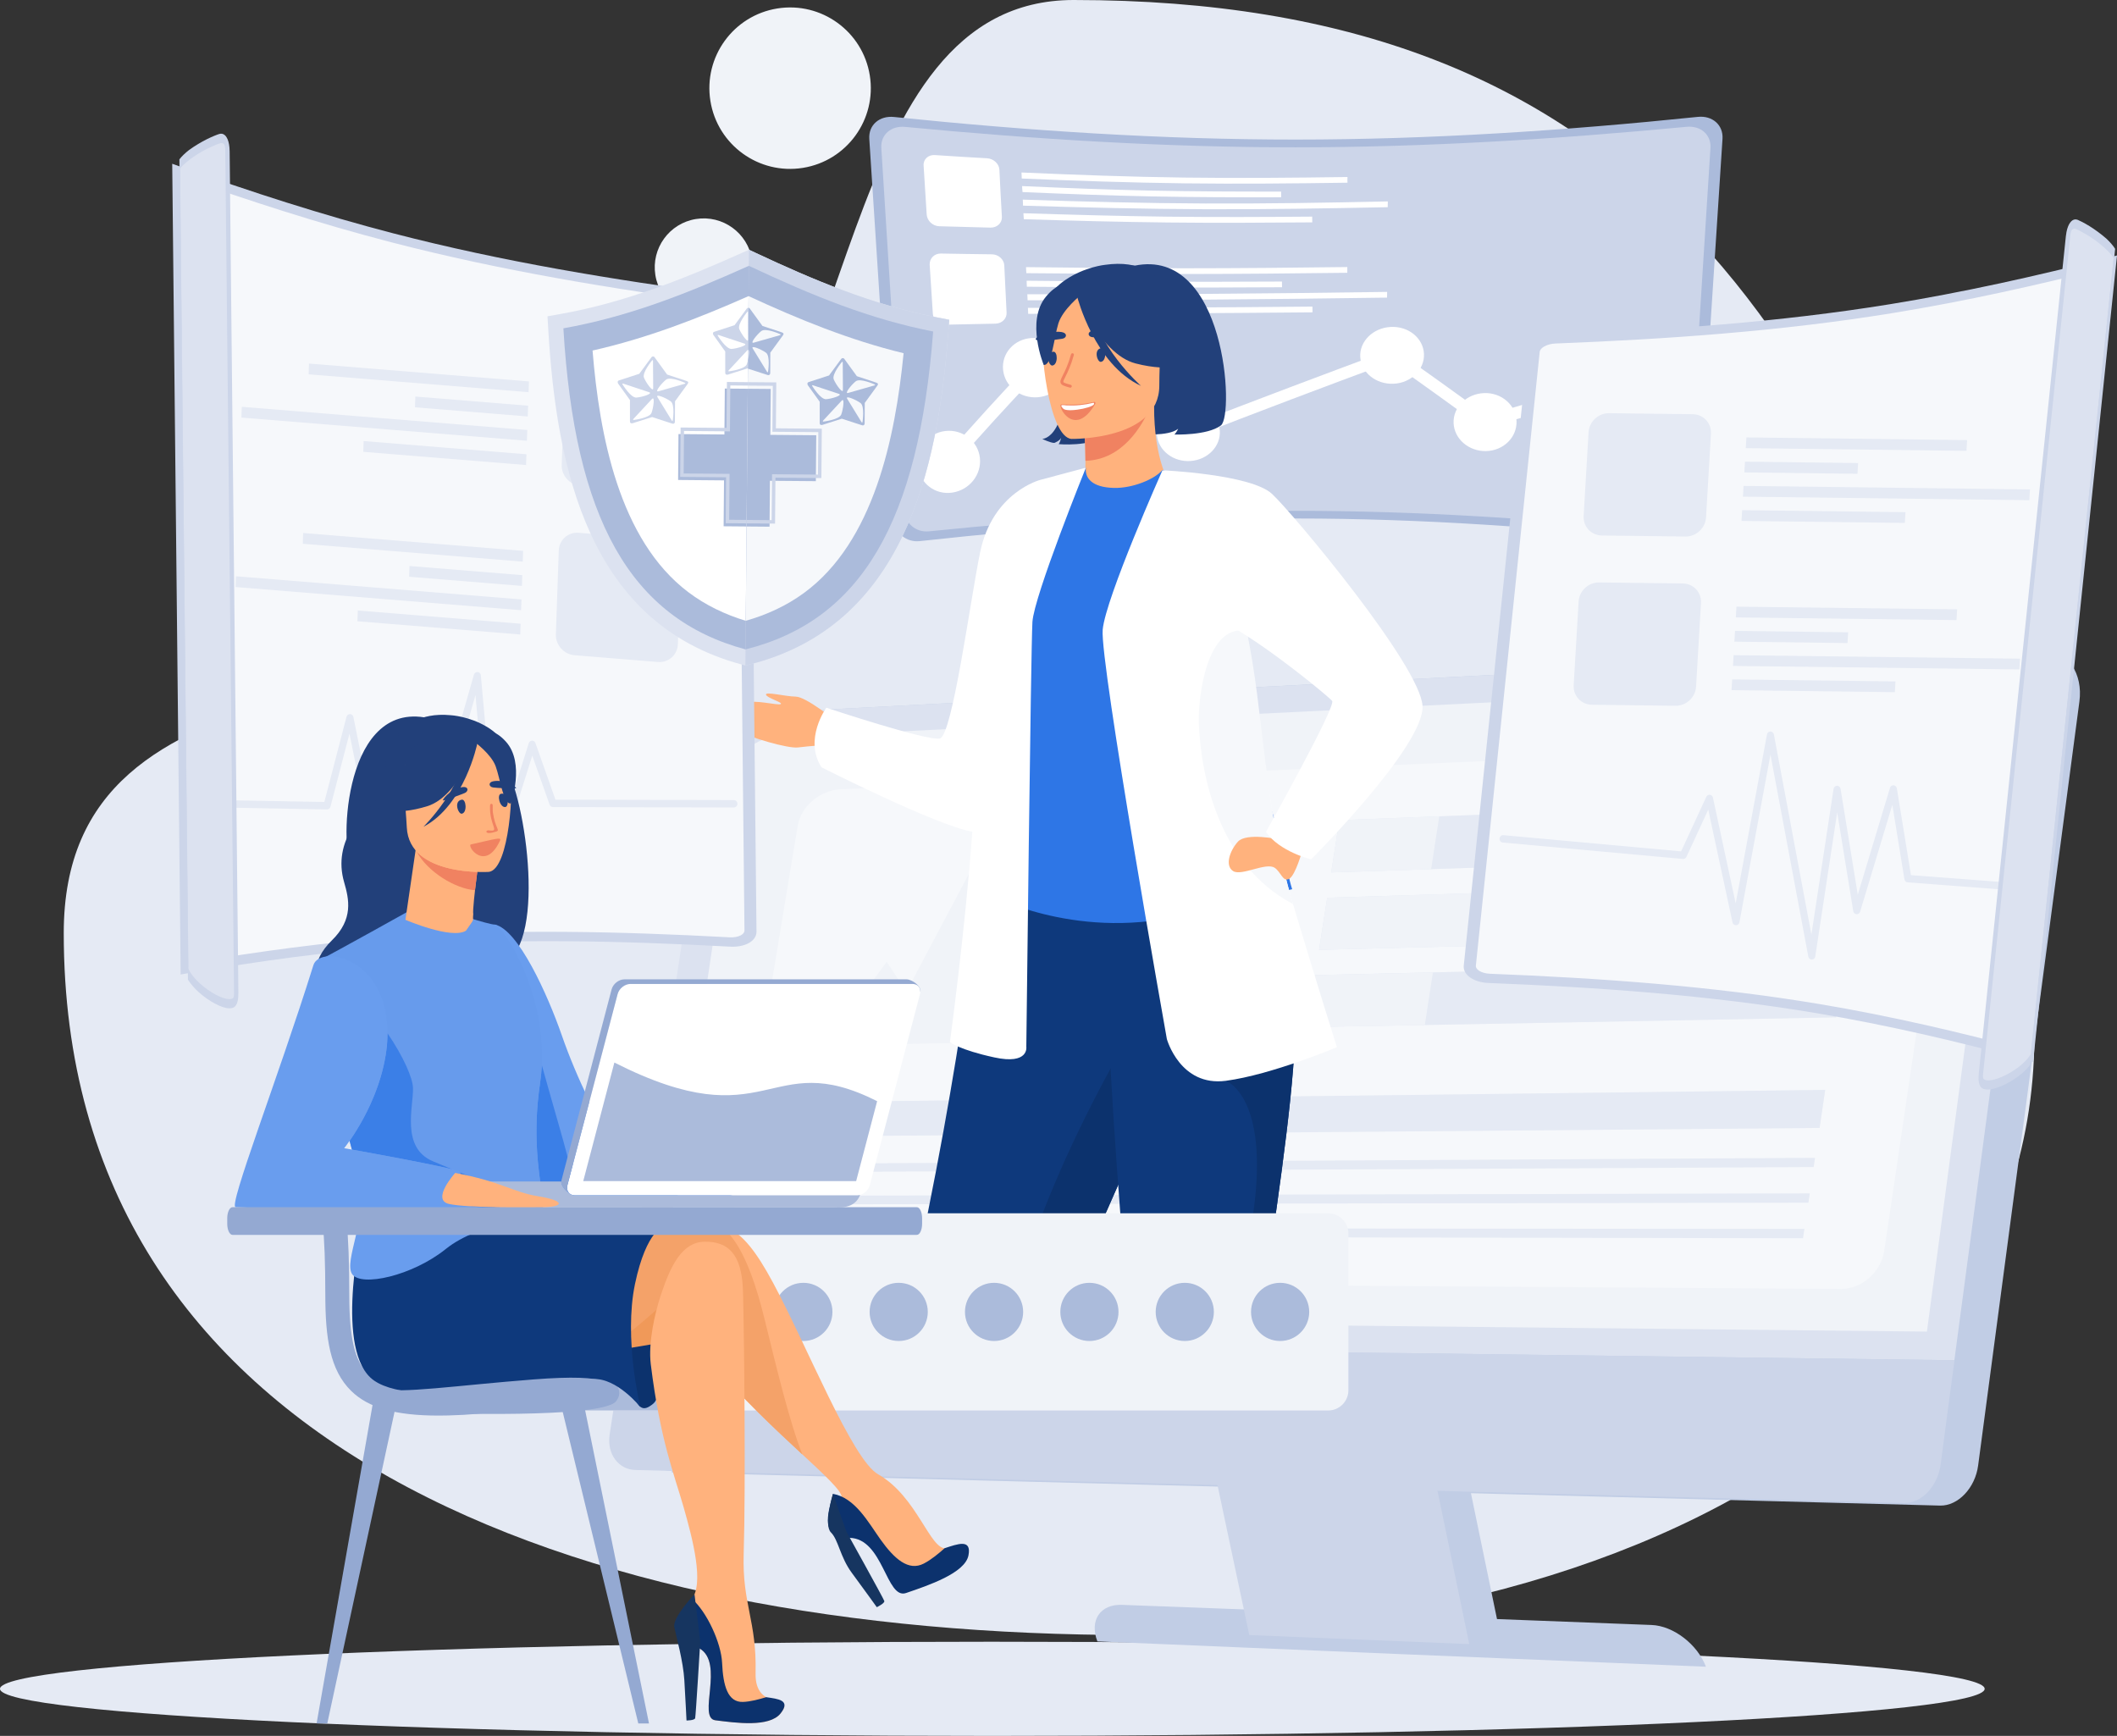 <svg xmlns="http://www.w3.org/2000/svg" id="Layer_1" viewBox="0 0 2388.16 1958.19"><rect x="0" y="0" width="2388.16" height="1958.19" fill="#333333" stroke="none"/><path d="M1211.16,0c-270.8,0-239.88,478.23-435.37,623.99-258.74,192.94-703.88,97.42-703.88,428.53,0,581.28,577.37,791.89,1206.56,791.89s1166.06-322.41,978.71-902.16C2069.84,362.5,1840.34,0,1211.16,0Z" fill="#e5eaf4" fill-rule="evenodd"></path><path d="M876.93,9.55c-49.66,7.94-83.48,54.64-75.54,104.29,7.93,49.65,54.63,83.47,104.28,75.54,49.67-7.94,83.48-54.63,75.54-104.29-7.93-49.65-54.62-83.47-104.28-75.54Z" fill="#f0f3f8" fill-rule="evenodd"></path><path d="M785.11,247.06c-30.12,4.81-50.62,33.13-45.81,63.24,4.82,30.12,33.13,50.64,63.25,45.82,30.11-4.81,50.63-33.13,45.8-63.24-4.81-30.12-33.12-50.64-63.24-45.82Z" fill="#f0f3f8" fill-rule="evenodd"></path><path d="M1008.57,131.96c151.53,15.6,302.7,25.52,453.32,25.47,150.65-.04,301.7-9.92,453.43-25.59,16.37-1.69,28.82,9.07,27.82,24.81-4.59,71.52-9.27,143-13.91,214.48-4.63,71.46-9.23,142.95-13.82,214.43-1.01,15.74-14.16,26.5-29.27,24.85-140.82-15.49-282.51-25.53-424.36-25.53s-283.52,10.04-424.24,25.53c-15.11,1.66-28.27-9.09-29.27-24.85-4.59-71.47-9.09-142.97-13.72-214.43-4.63-71.49-9.33-142.96-13.92-214.48-1-15.74,11.57-26.38,27.93-24.7Z" fill="#abbbdb" fill-rule="evenodd"></path><path d="M1020.95,143.14c147.38,14.03,294.28,23.09,440.86,23.05,146.49-.04,293.39-9.14,440.88-23.15,15.69-1.48,27.79,8.77,26.86,23.78-4.27,68.12-8.6,136.29-12.95,204.36-4.34,68.06-8.59,136.26-12.86,204.32-.93,15.03-13.48,25.29-27.91,23.82-137.55-13.98-275.64-23.09-414.01-23.09s-276.56,9.15-414,23.15c-14.33,1.45-27-8.85-27.93-23.88-4.27-68.06-8.5-136.2-12.84-204.27-4.34-68.07-8.58-136.22-12.85-204.32-.93-15.03,11.08-25.26,26.77-23.78Z" fill="#ccd5e9" fill-rule="evenodd"></path><path d="M1117.37,256.77c-19.23-.44-38.46-.97-57.79-1.55-7.44-.25-13.71-6.18-14.19-13.23-1.26-18.39-2.23-36.81-3.48-55.25-.49-7.09,5.32-12.39,12.85-11.8,19.43,1.31,38.93,2.48,58.55,3.59,7.44.34,13.82,6.18,14.1,12.98.88,17.79,1.74,35.54,2.81,53.24.29,6.81-5.5,12.16-12.85,12.01Z" fill="#fff" fill-rule="evenodd"></path><path d="M1520.07,206.1c-61.26.87-122.62,1.48-183.76.72-60.97-.74-122.43-2.86-183.68-5.44-.1-2.23-.19-4.52-.29-6.81,61.35,2.73,122.7,4.94,183.76,5.74,61.25.79,122.62.25,183.97-.63-.1,2.14-.1,4.28,0,6.41h0ZM1480.36,250.84c-54.4.43-108.62.75-162.8.15-54.2-.6-108.4-2-162.6-3.7-.21-2.24-.3-4.48-.49-6.76,54.4,1.74,108.61,3.23,162.9,3.89,54.19.64,108.4.38,162.9-.05,0,2.19,0,4.32.09,6.47h0ZM1445.29,222.54c-48.69.1-97.3-.01-145.79-.97-48.69-.97-97.39-2.82-145.99-4.9-.29-2.25-.38-4.48-.49-6.76,48.71,2.19,97.5,4.11,146.19,5.11,48.59.99,97.29,1.16,145.99,1.11.1,2.15,0,4.29.1,6.42h0ZM1565.48,233.73c-68.6,1.36-137.3,2.54-205.79,2.28-68.51-.26-137.01-1.89-205.61-4.03-.1-2.24-.19-4.52-.29-6.8,68.69,2.32,137.38,4.05,205.9,4.37,68.39.3,137.19-.88,205.89-2.33,0,2.23-.1,4.37-.1,6.52Z" fill="#fff" fill-rule="evenodd"></path><path d="M1123.07,365.1c-19.04.4-37.87.84-56.82,1.18-7.25.19-13.52-5.4-13.92-12.45-1.25-18.43-2.32-36.86-3.58-55.24-.29-7,5.22-12.68,12.56-12.59,19.33.39,38.46.63,57.58.88,7.35.04,13.63,5.59,14.01,12.39.78,17.75,1.74,35.49,2.61,53.24.48,6.81-5.22,12.4-12.46,12.59Z" fill="#fff" fill-rule="evenodd"></path><path d="M1519.88,307.72c-60.48.74-120.97,1.31-181.16,1.37-60.28.07-120.67-.34-180.87-.93-.19-2.23-.39-4.46-.39-6.81,60.29.74,120.87,1.29,181.07,1.27,60.28,0,120.87-.63,181.35-1.37v6.47h0ZM1480.65,352.32c-53.53.48-107.06.9-160.48,1.16-53.52.26-106.87.43-160.3.53,0-2.23-.19-4.48-.29-6.71,53.43-.04,106.97-.14,160.38-.34,53.53-.2,107.06-.63,160.59-1.11.1,2.17.1,4.32.1,6.47h0ZM1446.26,324.02c-48.02.23-96.15.45-143.96.34-47.92-.12-95.95-.49-143.88-.93-.1-2.23-.29-4.46-.29-6.75,47.93.53,95.95.92,143.96,1.11,47.92.18,95.95,0,144.07-.19,0,2.14,0,4.29.1,6.42h0ZM1564.71,335.73c-67.73.93-135.37,1.79-202.89,2.25-67.53.46-135.09.67-202.61.76-.09-2.23-.19-4.52-.29-6.8,67.53.09,135.27-.01,202.8-.44,67.62-.44,135.36-1.3,203.09-2.23,0,2.19-.1,4.33-.1,6.47Z" fill="#fff" fill-rule="evenodd"></path><path d="M1889.93,422.19c.04,19.61-16.1,35.82-35.75,36.13-19.66.31-35.71-14.85-35.94-33.81-.24-18.96,15.75-35.05,35.65-36.02,19.9-.97,36,14.08,36.04,33.69Z" fill="#fff" fill-rule="evenodd"></path><path d="M1710.79,475.24c.52,18.23-14.88,33.19-34.39,33.6-19.52.41-35.96-13.74-36.63-31.66-.67-17.92,14.7-33.02,34.41-33.75,19.71-.73,36.09,13.57,36.61,31.8Z" fill="#fff" fill-rule="evenodd"></path><path d="M1606.35,399.1c.86,17.76-14.58,32.93-34.29,33.79-19.72.86-36.63-12.64-37.59-30.24-.96-17.6,14.45-32.81,34.39-33.84,19.94-1.04,36.63,12.53,37.49,30.3Z" fill="#fff" fill-rule="evenodd"></path><path d="M1376.02,485.6c1.34,17.63-13.39,32.98-32.86,34.42-19.46,1.44-36.57-11.74-38.07-29.5-1.49-17.76,13.14-33.39,32.85-34.63,19.71-1.23,36.73,12.08,38.08,29.71Z" fill="#fff" fill-rule="evenodd"></path><path d="M1202.97,412.22c1.74,18.26-12.56,34.26-32.17,35.89-19.62,1.63-37.23-12.08-39.22-30.78-1.99-18.7,12.45-34.87,32.26-36.04,19.8-1.16,37.39,12.67,39.13,30.93Z" fill="#fff" fill-rule="evenodd"></path><path d="M1105.39,516.43c2.13,18.92-11.7,36.28-31.01,39.23-19.31,2.94-36.68-10.23-39.03-29.8-2.36-19.57,11.59-37.41,31.01-39.67,19.42-2.26,36.92,11.33,39.04,30.24Z" fill="#fff" fill-rule="evenodd"></path><path d="M1856.11,430.22c-59.9,17.95-119.43,35.3-178.65,52.31-1.34.4-2.51.74-3.76,1.07-1.06-.67-2.03-1.45-2.99-2.23-33.63-24.7-67.45-49.01-101.46-72.94-75.94,28.11-151.1,56.46-225.8,85.63-.96.39-2.02.77-2.99,1.21-1.07-.44-2.02-.86-2.9-1.3-55.75-23.34-111.88-46.93-168.41-70.9-31.49,33.1-62.6,67.2-93.33,102.4-3.67-2.97-7.24-5.98-10.92-9.09,31.89-36.61,64.06-72.01,96.81-106.34,1.16-1.21,2.33-2.43,3.58-3.64,1.64.69,3.29,1.37,4.93,2.1,57.1,24.45,114.01,48.47,170.43,72.2,75.08-29.12,150.72-57.61,227.05-85.91,1.26-.49,2.62-.93,3.88-1.46,1.15.78,2.22,1.56,3.46,2.34,34.21,23.91,68.12,48.22,101.84,72.98,57.97-16.98,116.43-34.29,175.08-52.12,1.34,4.52,2.7,9.13,4.15,13.71Z" fill="#fff" fill-rule="evenodd"></path><path d="M1119.43,1851.95c618.25,0,1119.44,23.78,1119.44,53.12s-501.19,53.11-1119.44,53.11S0,1934.4,0,1905.07s501.19-53.12,1119.43-53.12Z" fill="#e5eaf4" fill-rule="evenodd"></path><path d="M1265.75,1810.36c58.29,2.22,116.58,4.32,174.86,6.55-16.81-79.76-33.79-159.4-50.46-238.68-16.63-79.15-33.46-158.09-50.12-236.67,82.61-.24,165.37-.47,248.14-.7,16.64,80.33,33.52,161.01,50.13,241.72,16.68,81.14,33.63,162.32,50.45,243.81,58.12,2.23,116.25,4.45,174.38,6.68,24.64.93,51.95,22.01,61.28,47.08-114.41-4.69-228.84-9.38-343.24-14.16-114.41-4.81-228.81-9.62-343.22-14.41-9.17-23.66,3.15-42.17,27.8-41.22Z" fill="#c1cde5" fill-rule="evenodd"></path><path d="M729.01,1619.46c5.15-34.42,10.49-69.1,15.82-103.76,16.31-108.22,32.82-216.77,49.12-325.68,16.33-109.02,32.81-218.54,49.3-328.5,4.67-31.39,35.82-58.45,69.62-60.08,183.68-9.73,367.54-19.2,551.24-28.7,183.68-9.48,367.72-19.09,551.56-28.57,91.77-4.68,183.7-9.48,275.63-14.28,4.83-.24,9.82-.47,14.82-.7,26.64,5.61,43.8,30.8,39.64,62.06-19.16,144.75-38.28,289.16-57.29,432.96-18.94,143.34-37.97,286.33-56.95,428.86-3.33,25.41-22.64,45.77-42.97,45.31-238.47-6.2-477.13-12.59-715.44-18.85-238.3-6.26-476.97-12.28-715.29-18.5,0-.59,0-1.05.16-1.64-19.15-.58-32.31-18.38-28.97-39.93Z" fill="#c1cde5" fill-rule="evenodd"></path><path d="M1409.3,1844.42c82.62,3.4,165.38,6.79,248.14,10.19-17.81-86.31-35.78-172.28-53.45-257.99-17.61-85.37-35.64-170.63-53.3-255.66-82.77.23-165.53.46-248.14.7,17.66,83.27,35.65,166.65,53.29,250.39,17.64,83.84,35.64,168.05,53.45,252.37Z" fill="#ccd5e9" fill-rule="evenodd"></path><path d="M700.7,1515.11c16.31-107.74,32.99-215.83,49.28-324.28,16.34-108.66,32.98-217.83,49.46-327.2,4.67-31.27,35.97-58.2,69.79-59.97,230.16-12.07,460.31-23.96,690.47-35.83,230.14-11.88,460.46-23.89,690.79-35.85,33.81-1.75,57.46,25.89,52.79,61.27-16.49,124.35-33.13,248.51-49.46,372.04-16.31,123.33-32.81,246.4-49.12,369.13-250.81-3.27-501.46-6.49-752.09-9.71-250.62-3.2-501.28-6.33-751.91-9.6Z" fill="#dce2f0" fill-rule="evenodd"></path><path d="M2204.87,1534.42c-5.34,39.24-10.5,78.47-15.66,117.7-3.34,24.48-21.65,43.8-40.97,43.34-238.66-6.2-477.31-12.37-715.78-18.63-238.47-6.26-477.13-12.41-715.61-18.61-19.31-.47-32.3-18.15-29.15-39.7,5.17-34.45,10.5-68.99,15.82-103.42,250.14,3.28,500.47,6.4,750.58,9.6,250.14,3.22,500.45,6.44,750.76,9.71Z" fill="#ccd5e9" fill-rule="evenodd"></path><path d="M740.33,1487.47c15.66-103.17,31.34-206.71,46.97-310.46,15.67-104.1,31.31-208.69,46.97-313.38,2.49-16.52,19.49-30.56,37.97-31.51,227.66-11.23,455.49-22.42,683.12-33.6,227.66-11.19,455.65-22.5,683.48-33.63,18.49-1.05,31.46,13.48,28.97,32.09-15.82,118.29-31.46,236.45-47.13,354.03-15.63,117.33-31.3,234.44-46.95,351.09-238.99-2.46-477.97-4.99-716.78-7.38-238.8-2.38-477.79-4.81-716.61-7.26Z" fill="#f0f3f8" fill-rule="evenodd"></path><path d="M2076.96,1453.98c-203.35-1.29-406.68-2.64-610.03-3.99-203.32-1.33-406.69-2.57-610.02-3.86-23.31-.12-39.3-17.45-35.81-38.89,13-78.81,26.34-157.73,39.31-236.91,13-79.39,26.32-159.04,39.46-238.78,3.51-21.78,25.32-40.29,48.46-41.23,203.33-8.89,406.69-17.86,610.02-26.7,203.33-8.83,406.68-17.57,610.2-26.46,23.15-1.07,39.14,17.68,35.64,41.91-13.15,89.23-26.48,178.27-39.47,266.9-12.97,88.54-26.14,176.84-39.14,265.02-3.66,23.89-25.31,43.11-48.63,42.98h0ZM925.19,1348.81c-.66,3.4-1.16,6.56-1.66,9.71,186.02-.34,372.03-.65,558.05-.93,186.02-.29,372.22-.59,558.41-.93.5-3.29,1-6.91,1.5-10.42-186.2.46-372.24.87-558.24,1.29-186.03.4-372.05.95-558.07,1.29h0ZM942.67,1242.82c-2.17,13.01-4.32,26-6.49,38.89,186.02-1.52,372.03-3.1,558.05-4.68,186.02-1.57,372.21-3.04,558.41-4.69,2-14.18,4.16-28.45,6.33-42.86-186.19,2.22-372.22,4.56-558.24,6.78-186.01,2.23-372.03,4.34-558.06,6.56h0ZM1483.58,1099.94c-3.16,19.69-6.17,39.23-9.17,58.68,99.43-1.75,198.87-3.52,298.29-5.38,99.4-1.88,198.83-3.75,298.43-5.63,3-20.49,6-41.09,9.16-61.71-99.59,2.45-199.02,4.79-298.44,7.14-99.42,2.34-198.85,4.57-298.27,6.9h0ZM1497.24,1012.7c-3.17,19.68-6.17,39.24-9.17,58.8,99.43-2.45,198.87-4.99,298.29-7.62,99.42-2.63,198.83-5.26,298.43-7.85,3-20.6,6-41.21,9.16-61.83-99.59,3.17-199.02,6.22-298.44,9.26-99.4,3.02-198.85,6.08-298.27,9.23h0ZM1510.9,925.24c-3.16,19.78-6.17,39.34-9.17,58.88,99.43-3.26,198.87-6.49,298.29-9.82,99.41-3.34,198.83-6.68,298.42-10.07,3-20.74,6-41.35,9.16-61.97-99.59,3.86-199.02,7.56-298.44,11.36-99.42,3.79-198.84,7.74-298.27,11.61Z" fill="#f6f8fb" fill-rule="evenodd"></path><path d="M2098.44,964.24c-99.59,3.38-199.01,6.72-298.42,10.07-99.42,3.33-198.86,6.56-298.29,9.82,3-19.55,6-39.1,9.17-58.88,99.43-3.88,198.86-7.82,298.27-11.61,99.42-3.8,198.85-7.49,298.44-11.36-3.16,20.61-6.16,41.23-9.16,61.97Z" fill="#e5eaf4" fill-rule="evenodd"></path><path d="M2084.78,1056.03c-99.59,2.59-199.01,5.22-298.43,7.85-99.41,2.63-198.86,5.16-298.29,7.62,3-19.56,6-39.12,9.17-58.8,99.43-3.15,198.87-6.21,298.27-9.23,99.42-3.04,198.84-6.09,298.44-9.26-3.17,20.61-6.16,41.23-9.16,61.83Z" fill="#e5eaf4" fill-rule="evenodd"></path><path d="M2071.13,1147.61c-99.59,1.87-199.02,3.75-298.43,5.63-99.42,1.86-198.86,3.63-298.29,5.38,3-19.45,6-39,9.17-58.68,99.43-2.33,198.86-4.56,298.27-6.9,99.42-2.34,198.84-4.69,298.44-7.14-3.17,20.61-6.17,41.21-9.16,61.71Z" fill="#e5eaf4" fill-rule="evenodd"></path><path d="M1623.65,920.77c-37.64,1.52-75.28,3.04-112.76,4.46-3.16,19.78-6.17,39.34-9.17,58.88,37.48-1.16,75.12-2.45,112.76-3.61,2.99-19.91,5.99-39.83,9.17-59.73Z" fill="#f0f3f8" fill-rule="evenodd"></path><path d="M1773.87,1004.16c-92.26,2.81-184.53,5.74-276.63,8.53-3.17,19.68-6.17,39.24-9.17,58.8,92.1-2.34,184.37-4.69,276.63-7.14,3-20.04,6-40.17,9.16-60.2Z" fill="#f0f3f8" fill-rule="evenodd"></path><path d="M1616.47,1096.91c-44.28,1.05-88.58,2.11-132.89,3.04-3.16,19.69-6.17,39.23-9.17,58.68,44.31-.7,88.61-1.52,132.91-2.34,3-19.9,6-39.58,9.15-59.38Z" fill="#f0f3f8" fill-rule="evenodd"></path><path d="M931.02,1179.13c138.4-2.48,276.78-4.81,415.34-7.39-22.81-57.61-45.46-114.99-68.12-172.26-23.65,30.34-47.3,60.42-70.77,90.42-10.83-18.16-21.66-36.08-32.31-54.23-16.66,22.6-33.31,44.85-49.8,67.21-8.49-43.45-16.97-86.77-25.47-130.11-25.82,48.72-51.62,97.32-77.28,145.7-7.49-11.14-15-22.26-22.31-33.49-23.15,31.49-46.31,62.99-69.28,94.15Z" fill="#f0f3f8" fill-rule="evenodd"></path><path d="M2052.65,1272.34c-186.2,1.64-372.39,3.12-558.41,4.69-186.02,1.58-372.03,3.16-558.05,4.68,2.16-12.89,4.32-25.88,6.49-38.89,186.03-2.22,372.05-4.32,558.06-6.56,186.02-2.22,372.06-4.56,558.24-6.78-2.16,14.41-4.32,28.68-6.33,42.86Z" fill="#e5eaf4" fill-rule="evenodd"></path><path d="M2045.98,1316.5c-186.19.93-372.37,1.93-558.4,2.79-186.01.88-372.04,1.77-558.05,2.7.49-3.16,1-6.32,1.66-9.48,186.02-1.05,372.03-2.29,558.07-3.29,186.01-.99,372.05-2.11,558.22-3.15-.49,3.49-1,7.01-1.49,10.42Z" fill="#e5eaf4" fill-rule="evenodd"></path><path d="M2040,1356.66c-186.19.34-372.39.64-558.41.93-186.03.29-372.03.59-558.05.93.49-3.15,1-6.32,1.66-9.71,186.02-.34,372.04-.89,558.07-1.29,186.01-.41,372.04-.82,558.24-1.29-.51,3.52-1,7.14-1.5,10.42Z" fill="#e5eaf4" fill-rule="evenodd"></path><path d="M2033.99,1396.82c-186.19-.34-372.38-.7-558.4-1.05-186.01-.33-372.05-.58-558.07-.81.49-3.18,1-6.33,1.66-9.62,186.02.23,372.07.3,558.08.46,186.01.18,372.03.36,558.23.48-.51,3.63-1,7.03-1.51,10.53Z" fill="#e5eaf4" fill-rule="evenodd"></path><path d="M1755.09,382.29c125.3-4.89,252.22-13.67,377.89-34.02,82.83-13.41,165.13-31.77,247.61-52.82l-93.11,895.1c-78.1-21.04-156.59-39.38-236.62-52.79-121.48-20.36-246.51-29.22-370.8-34.12-12.81-.49-22.79-6.59-21.99-14.47,12.01-115.37,24.01-230.74,36-346.02,12-115.37,24.01-230.74,36.01-346.11.82-7.96,12.12-14.26,25.01-14.75Z" fill="#f6f8fb" fill-rule="evenodd"></path><path d="M1755.29,377.09c62.53-2.44,125.49-5.87,188.39-11.19,62.86-5.32,125.82-12.59,188.41-22.73,41.26-6.68,82.4-14.6,123.44-23.45h.04c40.93-8.82,82.09-18.68,123.34-29.2l9.24-2.36-.75,7.29-93.11,895.1-.75,7.3-8.77-2.37c-39.08-10.52-78.18-20.37-117.26-29.19-39.11-8.82-78.64-16.75-118.6-23.44-60.5-10.13-121.92-17.42-183.7-22.78-61.79-5.34-124-8.79-186.05-11.23-7.91-.29-15.05-2.44-20.06-5.73-5.34-3.52-8.43-8.4-7.85-13.95l36-346.02,35.99-346.11c.59-5.56,4.69-10.51,10.76-14.1,5.72-3.37,13.31-5.56,21.3-5.86h0ZM1944.11,376.25c-63.28,5.37-126.49,8.79-189.23,11.24h0c-5.04.18-9.7,1.49-13.09,3.48-2.78,1.64-4.65,3.79-4.89,6.07l-36.01,346.11-35.98,346.02c-.24,2.21,1.16,4.26,3.56,5.84,2.97,1.94,7.41,3.25,12.45,3.42h.01c62.24,2.45,124.73,5.9,186.87,11.29,62.16,5.4,124.04,12.74,185,22.94,40.04,6.7,79.86,14.7,119.48,23.63,36.65,8.27,73,17.34,109.12,26.98l91.59-880.56c-38.09,9.63-76.33,18.72-114.7,26.99h0c-41.41,8.94-82.89,16.93-124.43,23.65-63.07,10.21-126.47,17.53-189.76,22.89Z" fill="#ccd5e9" fill-rule="evenodd"></path><path d="M1901.43,605.23l-94.39-1.16c-12.06-.15-21.26-10.04-20.55-22.1l5.55-94.32c.71-12.04,11.07-21.7,23.12-21.55l94.39,1.15c12.07.15,21.27,10.04,20.56,22.09l-5.55,94.32c-.71,12.05-11.07,21.7-23.14,21.56Z" fill="#e5eaf4" fill-rule="evenodd"></path><path d="M2218.34,508.59l-248.94-3.05.71-12.12,248.95,3.04-.72,12.13h0ZM2148.81,589.89l-184.24-2.26.72-12.14,184.24,2.26-.71,12.14h0ZM2095.41,534.47l-127.63-1.56.72-12.14,127.63,1.56-.72,12.14h0ZM2289.27,564.23l-323.1-3.97.71-12.13,323.11,3.97-.72,12.13Z" fill="#e5eaf4" fill-rule="evenodd"></path><path d="M1890.19,796.14l-94.39-1.15c-12.05-.15-21.26-10.04-20.55-22.1l5.56-94.32c.72-12.04,11.06-21.7,23.11-21.55l94.39,1.15c12.08.15,21.27,10.04,20.56,22.1l-5.55,94.32c-.72,12.04-11.07,21.7-23.14,21.55Z" fill="#e5eaf4" fill-rule="evenodd"></path><path d="M2207.1,699.52l-248.94-3.05.71-12.13,248.95,3.05-.72,12.13h0ZM2137.56,780.81l-184.24-2.26.71-12.13,184.24,2.26-.71,12.14h0ZM2084.17,725.39l-127.63-1.56.71-12.14,127.63,1.56-.72,12.14h0ZM2278.03,755.15l-323.09-3.96.72-12.13,323.1,3.96-.72,12.14Z" fill="#e5eaf4" fill-rule="evenodd"></path><path d="M1281.11,410s43.43,37,3.59,79.58c0,0,33.22,3.24,44.42-5.93,0,0-2.2,4.48-4.25,6.51,0,0,37.11,1.33,52.42-10.26,15.34-11.56,5.49-201.43-97.5-180.2,0,0-87.32-6.6-79.2,94.43,8.16,100.99-24.82,100.99-24.82,100.99,0,0,9.18,4.52,13.62,4.52,0,0,6.47-2.45,7.74-6.03,0,0-1.28,5.61-2.93,7.4,0,0,35.57,3.37,53.34-10.07,17.79-13.42,38.61-60.06,33.57-80.94Z" fill="#22407a" fill-rule="evenodd"></path><path d="M1150.26,631.54h238.01c-17.02-42.68-41.42-73.53-59.92-77.31-9.88-2.61-26.63-38.3-26.42-95.77l-4.46.89-74.71,14.79s1.66,23.52,1.72,45.71c.07,18.45-.93,37.23-5.12,39.45-5.37.46-10.27,1.45-10.27,1.45,0,0-40.56,28.47-58.81,70.79Z" fill="#ffb27d" fill-rule="evenodd"></path><path d="M1222.74,474.14s1.66,23.52,1.72,45.68c41.86-1.16,63.97-39.34,72.99-60.47l-74.71,14.79Z" fill="#f08261" fill-rule="evenodd"></path><path d="M1305.17,451.19s21.92-34.61,27.16-64.24c3.8-21.15-6.94-99.53-85.73-88.22,0,0-22.88,2.24-44.36,16.78-17.12,11.55-41.82,36.48-14.19,104.88l7.17,23.09,109.96,7.71Z" fill="#22407a" fill-rule="evenodd"></path><path d="M1208.76,495.12s98.95,1.64,99.03-60.01c.08-61.65,12.87-102.96-50.31-106.58-63.18-3.67-75.49,19.85-80.51,40.41-5.04,20.58,6.07,124.18,31.79,126.18Z" fill="#ffb27d" fill-rule="evenodd"></path><path d="M1212.4,327.01s27.09,72.32,68.71,82.99c41.58,10.7,59.59-.43,59.59-.43,0,0-31.86-25.33-38.49-69.56,0,0-69.35-47.45-89.81-13Z" fill="#22407a" fill-rule="evenodd"></path><path d="M1219.16,332.86s-20.25,16.16-25.19,31.87c-4.96,15.67-7.19,48.01-16.57,46.9,0,0-20.43-49.15,2.52-76.97,24.33-29.48,39.25-1.81,39.25-1.81Z" fill="#22407a" fill-rule="evenodd"></path><path d="M1215.36,335.31s19.31,75.75,71.79,99.98c0,0-52.48-46.51-56.94-96.51-4.45-49.99-14.84-3.46-14.84-3.46Z" fill="#22407a" fill-rule="evenodd"></path><path d="M942.43,812.9s-32.99-26.95-44.84-27.09c-11.86-.14-34.38-6.05-33.49-2.2.89,3.82,19.85,8.88,16.59,10.65-3.26,1.78-30.83-5.63-38.56-1.19-7.7,4.42-25.76,22.82-11.23,30.83,14.54,8.01,58.1,20.73,69.34,19.26,11.27-1.49,36.78-3.26,36.78-3.26l5.42-27Z" fill="#ffb27d" fill-rule="evenodd"></path><path d="M1196.53,1480.02c32.45-73.49,73.46-154.38,98.24-229.54,5.42-16.41,10.27-31.87,14.64-46.5,1.38-4.7,2.74-9.27,4.03-13.83,25.08-87.05,32.32-144.2,39.01-205.28l-245.52,1.99s-19.31,203.13-81.65,481.69c57.12,2.91,114.21,6.74,171.26,11.48Z" fill="#0e397c" fill-rule="evenodd"></path><path d="M1141.3,845.77c.6,116.81-17.14,166.95-17.14,166.95,0,0,105.12,53.39,230.06,14.07,1.45-.48,103.46-23.71,103.46-23.71-2.09-4.75-20.7-83.47-22.72-87.83-26.4-56.63-46.42-81.47-49.56-98.91-5.79-32.49-5.92-66.15-3.02-97.87,7.62-84.01,30.29-153.71,30.29-153.71-34.04-7.74-65.93-21.37-101.33-34.64-8.17,10.12-33.09,20.76-54.68,20.27-24.9-.56-32.97-11.2-31.69-22.83-26.52,14.75-47.67,28.7-47.67,28.7-22.55,39.16-68.27,77.18-71.57,137.23-.82,14.77,35.54,148.98,35.57,152.27Z" fill="#2e76e6" fill-rule="evenodd"></path><path d="M1196.53,1480.02c32.45-73.49,73.46-154.38,98.24-229.54,5.42-16.41,10.27-31.87,14.64-46.5,1.38-4.7,2.74-9.27,4.03-13.83l-36.16-27.41s-96.55,156.4-135.71,313.01c18.31,1.31,36.66,2.75,54.97,4.27Z" fill="#0c326d" fill-rule="evenodd"></path><path d="M1419.92,1503.25c10.01-69.58,18.94-130,25.94-182.61,7.67-57.88,13.03-106.32,14.95-147.24.29-6.44.5-12.73.63-18.81.12-6.11.14-12.06.1-17.85l-212.13-20.66c2.24,119.35,18.22,292.22,22.85,370.76,49.28,4.78,98.48,10.24,147.67,16.41Z" fill="#0e397c" fill-rule="evenodd"></path><path d="M1419.92,1503.25c10.01-69.58,18.94-130,25.94-182.61,7.67-57.88,13.03-106.32,14.95-147.24l-77.86,45.79s49.69,17.55,30.71,150.22c-4.75,33.33-10.96,79.75-18.03,130.88l24.29,2.98Z" fill="#0c326d" fill-rule="evenodd"></path><path d="M1316.31,1172.07s14.93,54,66.63,47.11c51.71-6.89,125.22-37.91,125.22-37.91,0,0-22.11-69.8-49.57-161.52-33.27-111.04-41.53-267.08-60.94-357.37-5.45-25.3-42.06-33.51-43.44-48.64l-42.88-83.23s-63.97,143.54-67.4,179.74c-3.45,36.19,72.38,461.83,72.38,461.83Z" fill="#fff" fill-rule="evenodd"></path><path d="M1352.45,816.81c2.3,58.61,22.8,158.55,105.18,202.47.33.18.64.31.97.46-33.27-111.04-32.84-217.54-52.23-307.84-44.29-9.22-55.19,72.65-53.93,104.9Z" fill="#f6f8fb" fill-rule="evenodd"></path><path d="M1442.91,946.89s-36.95-7.99-46.43,2.55c-9.5,10.56-14.83,27.34-5.34,33.22,9.49,5.89,36.93-10.27,46.81-3.75,7.07,4.66,9.32,16.55,16.42,12.4s14.59-31.38,14.59-31.38l-26.05-13.03Z" fill="#ffb27d" fill-rule="evenodd"></path><path d="M1311.34,530.51s99.65,4.37,123.62,26.64c23.94,22.24,167.39,194.14,169.76,239.19,2.37,45.04-125.66,173.08-125.66,173.08,0,0-35.57-8.59-50.98-30.95,0,0,79.42-141.63,74.68-147.81-4.74-6.19-139.28-116.44-150.3-91.98-9.52,21.08-41.12-168.18-41.12-168.18Z" fill="#fff" fill-rule="evenodd"></path><path d="M932.16,798.32s113.8,37.92,128.03,34.74c14.22-3.12,34.53-157.33,45.51-210.18,14.14-68.08,68.09-81.62,68.09-81.62l51.18-13.68s-58.58,144.76-60.31,174.08c-1.73,29.27-6.89,479.06-6.89,479.06,0,0,3.42,20.71-36.17,12.07-39.66-8.61-50.01-17.23-50.01-17.23,0,0,17.19-125.76,25.27-237.36-40.38-6.91-170.24-72.7-170.24-72.7-20.16-31.66,5.55-67.16,5.55-67.16Z" fill="#fff" fill-rule="evenodd"></path><path d="M1234.35,453.42c-14.26,3.08-22.45,3.26-37.01,2.78-5.82-.24,14.18,40.21,38.23-.67.58-.98-.14-2.37-1.22-2.11Z" fill="#f08261" fill-rule="evenodd"></path><path d="M1232.66,372.77c-6.85,1.9-5.33,7.35.07,7.63,57.41,2.74,16.87-12.4-.07-7.63Z" fill="#22407a" fill-rule="evenodd"></path><path d="M1197.51,374.54c6.99,1.21,6.05,6.81.71,7.62-56.87,8.55-18.02-10.61-.71-7.62Z" fill="#22407a" fill-rule="evenodd"></path><path d="M1207.36,437.31l-.37-.04c-6.11-1.66-9.33-2.63-10.38-5-1-2.19.19-4.53,2.3-8.82,2.4-4.7,5.99-11.89,9.33-23.79.26-.87,1.16-1.34,2.04-1.14.87.25,1.35,1.15,1.11,2.04-3.42,12.21-7.11,19.55-9.52,24.4-1.41,2.82-2.63,5.2-2.29,5.97.49,1.05,4.81,2.23,8.27,3.16.86.22,1.4,1.14,1.15,2.03-.2.72-.89,1.22-1.64,1.19Z" fill="#f08261" fill-rule="evenodd"></path><path d="M1187.05,412.36c-4.01.37-8.62-14.71,1.19-15.6,5.22-.48,5.42,15-1.19,15.6Z" fill="#22407a" fill-rule="evenodd"></path><path d="M1241.79,408.21c-4.03.34-8.63-14.71,1.17-15.6,5.2-.49,5.43,14.98-1.17,15.6Z" fill="#22407a" fill-rule="evenodd"></path><path d="M1233.55,454.34c5.94,4.27-26.71,11.22-33.43,7.17-.74-.43-3.31-3.02-2.82-4.06.5-1.02,4.64-.19,5.71-.15,10.45.52,20-.4,30.54-2.96Z" fill="#fff" fill-rule="evenodd"></path><path d="M532.03,1368.67h966.29c12.54,0,22.79,10.26,22.79,22.79v176.85c0,12.55-10.24,22.79-22.79,22.79h-966.29c-12.55,0-22.79-10.24-22.79-22.79v-176.85c0-12.53,10.24-22.79,22.79-22.79Z" fill="#f0f3f8" fill-rule="evenodd"></path><path d="M532.03,1368.67h264.35c12.55,0,22.79,10.26,22.79,22.79v176.85c0,12.55-10.24,22.79-22.79,22.79h-264.35c-12.55,0-22.79-10.24-22.79-22.79v-176.85c0-12.53,10.24-22.79,22.79-22.79Z" fill="#abbbdb" fill-rule="evenodd"></path><rect x="626.01" y="1495.34" width="16.4" height="6.52" transform="translate(-960.07 1172.58) rotate(-55.5)" fill="#fff"></rect><path d="M703.59,1398.44c-25.3-17.37-59.88-10.93-77.26,14.37-15.67,22.84-11.95,53.23,7.52,71.71l-.25.34c-.99,1.44-.61,3.41.81,4.4l9.29,6.37c1.44.99,3.41.61,4.39-.82l.24-.34c24.24,11.52,53.94,4.07,69.61-18.77,17.37-25.3,10.94-59.88-14.35-77.25h0ZM699.2,1404.84c21.78,14.94,27.3,44.69,12.37,66.46-14.94,21.77-44.71,27.3-66.47,12.37-21.76-14.95-27.3-44.71-12.36-66.48,14.95-21.76,44.69-27.3,66.46-12.35Z" fill="#fff" fill-rule="evenodd"></path><path d="M636.6,1500.88l-5.37-3.7c-.82-.56-1.97-.36-2.53.48l-8.47,12.33h-.01s-18.28,26.65-18.28,26.65h0l-5.05,7.37-18.28,26.64c-.58.82-.36,1.97.46,2.53l5.37,3.69c.84.57,1.97.35,2.55-.47l8.47-12.33v-.02l18.29-26.63,5.06-7.38h0l18.29-26.62c.56-.84.35-1.98-.48-2.54Z" fill="#fff" fill-rule="evenodd"></path><path d="M632.73,1417.19c-14.95,21.77-9.41,51.53,12.36,66.48,21.76,14.93,51.53,9.4,66.47-12.37,14.93-21.76,9.41-51.52-12.37-66.46-21.77-14.95-51.52-9.41-66.46,12.35Z" fill="#fff" fill-rule="evenodd" opacity=".4"></path><path d="M906.26,1447.08c18.12,0,32.81,14.68,32.81,32.81s-14.68,32.82-32.81,32.82-32.82-14.69-32.82-32.82,14.68-32.81,32.82-32.81h0ZM1444.09,1447.08c18.12,0,32.82,14.68,32.82,32.81s-14.7,32.82-32.82,32.82-32.82-14.69-32.82-32.82,14.7-32.81,32.82-32.81h0ZM1336.53,1447.08c18.12,0,32.82,14.68,32.82,32.81s-14.7,32.82-32.82,32.82-32.82-14.69-32.82-32.82,14.7-32.81,32.82-32.81h0ZM1228.95,1447.08c18.14,0,32.82,14.68,32.82,32.81s-14.68,32.82-32.82,32.82-32.81-14.69-32.81-32.82,14.68-32.81,32.81-32.81h0ZM1121.39,1447.08c18.12,0,32.82,14.68,32.82,32.81s-14.7,32.82-32.82,32.82-32.82-14.69-32.82-32.82,14.7-32.81,32.82-32.81h0ZM1013.82,1447.08c18.12,0,32.81,14.68,32.81,32.81s-14.69,32.82-32.81,32.82-32.82-14.69-32.82-32.82,14.69-32.81,32.82-32.81Z" fill="#abbbdb" fill-rule="evenodd"></path><path d="M1695.25,950.44c-2.19-.2-3.82-2.26-3.61-4.55.19-2.29,2.15-3.99,4.34-3.78l200.45,18.27,28.42-61.49c.96-2.07,3.35-2.94,5.34-1.94,1.14.57,1.9,1.66,2.16,2.86h0l25.65,119.26,35.27-190.46c.4-2.28,2.5-3.75,4.67-3.34,1.71.33,2.95,1.77,3.2,3.46l42.27,225.55,25.01-164.33c.33-2.27,2.4-3.84,4.58-3.49,1.74.29,3.04,1.72,3.33,3.44l19.4,119.37,36.32-120.47c.64-2.19,2.9-3.43,5.02-2.75,1.48.48,2.49,1.8,2.75,3.3l15.92,97.88,133.32,10.07c2.19.18,3.86,2.18,3.7,4.48-.16,2.29-2.09,4.03-4.29,3.87l-136.22-10.29c-1.89-.04-3.56-1.48-3.89-3.49l-13.64-83.99-36.32,120.45h-.01c-.44,1.45-1.62,2.61-3.14,2.89-2.18.37-4.26-1.16-4.63-3.44l-18.1-111.37-24.73,162.47h0c-.26,1.69-1.49,3.11-3.19,3.45-2.16.43-4.26-1.04-4.68-3.31l-42.68-227.75-35,189.02c-.29,1.59-1.45,2.95-3.07,3.31-2.15.51-4.29-.92-4.76-3.17l-27.35-127.1-24.61,53.27h-.01c-.7,1.52-2.26,2.51-3.94,2.34l-203.23-18.52Z" fill="#e5eaf4" fill-rule="evenodd"></path><path d="M2384.5,290.83c.12-5.61-8.7-15.22-18.6-23.01-9.68-7.63-20.46-13.52-23.49-14.65-4.58-1.71-8.42,2.07-9.55,12.97-8.2,78.84-16.4,157.57-24.59,236.32-8.19,78.73-16.38,157.48-24.56,236.12-8.2,78.83-16.4,157.57-24.59,236.3-8.18,78.64-16.38,157.48-24.57,236.21-1.13,10.82,2.07,12.41,6.88,12.78,6.52.49,19.3-4.76,30.1-12.19,11.07-7.6,20.26-17.89,19.79-25.16,15.52-149.22,31.07-298.63,46.59-447.85,15.51-149.12,31.05-298.53,46.59-447.84Z" fill="#dce2f0" fill-rule="evenodd"></path><path d="M2386.06,280.71c-2.38-3.84-5.9-7.77-9.96-11.6-5.85-5.11-12.89-10.27-19.01-14.05-6.11-3.77-11.29-6.3-13.27-7.08h0c-1.03-.3-1.99-.59-2.92-.49-2.05.19-4,1.37-5.68,3.74h-.01c-1.77,2.45-3.19,6.09-4.08,10.71v.1c-.29,1.38-.51,2.94-.67,4.52-8.19,78.74-16.37,157.48-24.56,236.12-8.19,78.73-16.37,157.38-24.55,236.01-8.19,78.73-16.37,157.37-24.56,236.12-8.18,78.64-16.35,157.27-24.54,235.91-.81,7.77.05,12.4,2.11,15.25,1.72,2.36,4.14,2.85,6.97,3.04h.01c3.88.4,9.78-1.14,16.27-3.83,6.44-2.69,13.54-6.78,19.71-11.4,4.6-3.53,8.79-7.48,11.93-11.3h0c.36-.49.72-.89,1.07-1.39,15.95-153.34,31.9-306.79,47.88-460.23,15.94-153.35,31.9-306.79,47.86-460.13h0ZM2373.4,278.93c5.97,5.5,10.56,10.33,10.86,12.59-15.52,149.22-31.05,298.53-46.55,447.56-15.51,149.11-31.04,298.32-46.55,447.45,0,.59,0,1.08-.02,1.58-.16,1.08-1.49,3.04-3.58,5.7h0c-2.79,3.34-6.62,6.88-10.9,10.22-5.92,4.42-12.67,8.37-18.84,10.92-6.15,2.56-11.77,4.03-15.42,3.74h0c-2.15-.1-3.92-.59-4.84-1.77-.58-.79-.78-2.46-.45-5.61,8.19-78.73,16.38-157.56,24.57-236.3,8.19-78.73,16.38-157.48,24.6-236.4,8.19-78.75,16.39-157.48,24.58-236.21,8.19-78.74,16.4-157.68,24.6-236.51.09-.99.22-1.86.34-2.56h0c.34-1.76.81-3.04,1.37-3.83.67-.88,1.58-1.37,2.61-1.47.66,0,1.36.1,2.04.4,1.97.59,7.03,3.21,12.97,6.78,6,3.59,12.88,8.64,18.59,13.75h0ZM2291.15,1188.01v.1s-.01,0,0-.1h0Z" fill="#ccd5e9" fill-rule="evenodd"></path><path d="M815.87,337.39c-124.3-16.55-249.85-37.11-373.09-69.07-81.22-21.07-161.46-47-241.6-75.64l9.35,899.88c79.72-13.68,159.58-24.62,240.5-30.53,122.85-8.94,248.18-6.14,372.37.56,12.81.7,23.31-4.44,23.23-12.36-1.21-115.98-2.41-231.97-3.62-347.87-1.2-115.99-2.41-231.98-3.61-347.97-.08-8-10.74-15.33-23.53-17.01Z" fill="#f6f8fb" fill-rule="evenodd"></path><path d="M816.16,332.19c-62.03-8.25-124.41-17.52-186.54-28.68-62.09-11.15-124.1-24.26-185.48-40.17-40.43-10.49-80.68-22.22-120.72-34.84h-.04c-39.93-12.59-80-26.25-120.09-40.56l-9-3.2.08,7.32,9.35,899.88.07,7.34,8.94-1.53c39.9-6.83,79.76-13,119.48-18.15,39.76-5.14,79.86-9.35,120.26-12.29,61.18-4.46,123.03-6,185.02-5.57,62.02.43,124.29,2.79,186.28,6.14,7.92.45,15.22-1.03,20.52-3.82,5.65-3.02,9.16-7.59,9.11-13.16l-3.62-347.87-3.61-347.96c-.05-5.59-3.67-10.89-9.38-15.03-5.38-3.89-12.74-6.78-20.65-7.82h0ZM628.23,313.76c62.5,11.24,125.14,20.55,187.35,28.82h.02c4.99.66,9.52,2.4,12.7,4.69,2.62,1.9,4.27,4.22,4.3,6.5l3.62,347.96,3.61,347.86c.03,2.22-1.56,4.14-4.1,5.48-3.14,1.67-7.68,2.55-12.71,2.26h-.01c-62.2-3.36-124.73-5.74-187.1-6.17-62.39-.43-124.7,1.12-186.34,5.61-40.49,2.93-80.88,7.19-121.15,12.4-37.28,4.82-74.31,10.46-111.18,16.69l-9.19-885.25c37.02,13.13,74.26,25.75,111.69,37.55h0c40.39,12.77,80.96,24.57,121.69,35.14,61.84,16.03,124.27,29.23,186.8,40.45Z" fill="#ccd5e9" fill-rule="evenodd"></path><path d="M654.68,547.98l94.09,7.63c12.01.98,22.1-8.01,22.51-20.08l3.26-94.43c.41-12.06-9-22.63-21.01-23.61l-94.09-7.63c-12.03-.97-22.11,8.01-22.53,20.08l-3.25,94.41c-.41,12.07,9,22.64,21.02,23.62Z" fill="#e5eaf4" fill-rule="evenodd"></path><path d="M348.13,422.26l248.17,20.15.41-12.15-248.15-20.15-.43,12.15h0ZM409.81,509.68l183.65,14.9.41-12.15-183.65-14.9-.41,12.15h0ZM468.13,459.47l127.22,10.33.41-12.15-127.22-10.33-.41,12.15h0ZM272.33,471.05l.43-12.15,322.06,26.15-.41,12.15-322.08-26.15Z" fill="#e5eaf4" fill-rule="evenodd"></path><path d="M648.09,739.12l94.09,7.64c12.01.97,22.09-8.01,22.52-20.08l3.25-94.43c.43-12.07-8.99-22.64-21.01-23.61l-94.07-7.63c-12.04-.99-22.12,8.02-22.53,20.08l-3.26,94.41c-.41,12.07,9,22.64,21.03,23.61Z" fill="#e5eaf4" fill-rule="evenodd"></path><path d="M341.56,613.41l248.15,20.15.41-12.15-248.15-20.15-.41,12.15h0ZM403.22,700.82l183.65,14.91.42-12.15-183.65-14.9-.43,12.15h0ZM461.55,650.61l127.22,10.33.41-12.14-127.21-10.33-.42,12.14h0ZM265.76,662.2l.41-12.15,322.08,26.14-.43,12.15-322.06-26.13Z" fill="#e5eaf4" fill-rule="evenodd"></path><path d="M827.81,910.89c2.2,0,4.02-1.89,4.03-4.17.03-2.3-1.76-4.18-3.97-4.18l-201.27-.48-22.57-63.86c-.75-2.16-3.08-3.25-5.15-2.44-1.18.47-2.04,1.47-2.41,2.64h0l-36.66,116.36-17.37-192.91c-.19-2.3-2.15-3.97-4.35-3.77-1.73.18-3.08,1.48-3.51,3.15l-63.09,220.64-9.61-165.94c-.12-2.3-2.02-4.04-4.23-3.9-1.75.12-3.19,1.43-3.63,3.12l-30.42,117.04-24.94-123.32c-.45-2.26-2.59-3.7-4.75-3.22-1.51.34-2.64,1.56-3.04,3.04l-24.97,95.97-133.67-2.4c-2.19-.03-4.04,1.82-4.1,4.12-.05,2.29,1.7,4.2,3.9,4.25l136.59,2.44c1.88.14,3.69-1.14,4.19-3.11l21.42-82.36,24.94,123.32h.01c.3,1.49,1.36,2.75,2.86,3.16,2.13.57,4.34-.75,4.92-2.99l28.38-109.21,9.5,164.07h.01c.08,1.71,1.17,3.25,2.83,3.74,2.13.64,4.36-.64,4.99-2.85l63.71-222.8,17.23,191.47c.14,1.6,1.18,3.05,2.74,3.58,2.11.7,4.37-.51,5.05-2.71l39.06-124,19.55,55.34h.01c.57,1.58,2.03,2.7,3.71,2.7l204.06.48Z" fill="#e5eaf4" fill-rule="evenodd"></path><path d="M202.98,189.98c.41-5.59,10.09-14.34,20.67-21.19,10.36-6.68,21.63-11.54,24.75-12.38,4.71-1.29,8.19,2.83,8.3,13.81.84,79.25,1.66,158.41,2.48,237.58.82,79.14,1.64,158.31,2.46,237.37.82,79.26,1.64,158.41,2.46,237.57.82,79.06,1.64,158.31,2.46,237.47.11,10.87-3.2,12.16-8.03,12.08-6.53-.11-18.76-6.53-28.85-14.93-10.3-8.6-18.49-19.7-17.35-26.9-1.56-150.01-3.12-300.22-4.69-450.25-1.56-149.92-3.12-300.12-4.68-450.23Z" fill="#dce2f0" fill-rule="evenodd"></path><path d="M202.38,179.75c2.73-3.59,6.61-7.18,10.99-10.62,6.31-4.55,13.79-9.03,20.24-12.23,6.43-3.18,11.83-5.22,13.88-5.81h0c1.05-.21,2.02-.4,2.94-.22,2.04.39,3.87,1.74,5.32,4.25h.01c1.53,2.62,2.61,6.37,3.07,11.06v.1c.15,1.4.22,2.97.23,4.56.82,79.17,1.64,158.31,2.46,237.37.82,79.15,1.64,158.22,2.47,237.28.82,79.15,1.64,158.2,2.46,237.37.82,79.06,1.64,158.11,2.46,237.17.08,7.81-1.2,12.34-3.51,14.98-1.93,2.18-4.38,2.45-7.22,2.38h0c-3.9.03-9.64-2.05-15.85-5.34-6.17-3.28-12.86-8.02-18.57-13.18-4.25-3.96-8.06-8.27-10.82-12.37h-.01c-.31-.52-.63-.96-.93-1.48-1.6-154.16-3.2-308.42-4.81-462.68-1.6-154.17-3.2-308.43-4.81-462.6h0ZM215.13,179.16c-6.44,4.93-11.46,9.3-11.97,11.52,1.56,150.01,3.12,300.14,4.67,449.96,1.57,149.9,3.13,299.91,4.69,449.83-.04.59-.1,1.08-.13,1.58.07,1.09,1.21,3.16,3.03,6h0c2.46,3.59,5.96,7.47,9.9,11.19,5.49,4.96,11.85,9.52,17.74,12.63,5.89,3.12,11.34,5.09,15.01,5.15h0c2.15.11,3.94-.22,4.97-1.3.64-.74,1.01-2.38.97-5.55-.82-79.15-1.64-158.41-2.46-237.57-.82-79.15-1.64-158.33-2.46-237.68-.82-79.15-1.66-158.31-2.48-237.47-.82-79.15-1.65-158.52-2.47-237.77,0-.99-.04-1.87-.11-2.59h-.01c-.16-1.78-.52-3.1-1.01-3.95-.57-.93-1.43-1.51-2.46-1.7-.66-.07-1.34-.03-2.07.2-2.01.4-7.29,2.54-13.53,5.55-6.32,3.02-13.63,7.4-19.81,11.96h0ZM212.39,1091.95v.1-.1h0Z" fill="#ccd5e9" fill-rule="evenodd"></path><path d="M1069.69,375.83c-12,156.79-51.27,330.32-224.54,373.83l-4.3,1.08-4.28-1.16c-172.49-46.46-208.76-220.65-218.06-377.62l-.89-15.14,14.9-2.66c72.22-12.89,138.57-39.34,205.23-69.25l7.14-3.2,7.08,3.33c66.15,31.05,132.03,58.64,204.01,72.77l14.86,2.93-1.15,15.1Z" fill="#dce2f0" fill-rule="evenodd"></path><path d="M1052.69,373.95c-71.13-13.96-134.45-39.56-207.95-74.07-74.08,33.24-137.85,57.75-209.2,70.49,12.7,214.4,75.26,327.1,205.48,362.19,130.78-32.83,195.29-144.44,211.67-358.6Z" fill="#abbbdb" fill-rule="evenodd"></path><path d="M1019.36,398.45c-60.88-14.82-117.84-38.04-174.92-64.41-57.5,25.38-114.85,47.63-175.98,61.38,7.75,95.39,29.97,213.42,107.77,272.39,19.65,14.89,41.62,25.35,65.06,32.48,23.56-6.71,45.71-16.79,65.61-31.36,78.82-57.61,103.06-175.24,112.46-270.48Z" fill="#fff" fill-rule="evenodd"></path><polygon points="817.65 438.3 869.45 438.74 869 490.54 920.8 490.98 920.35 542.78 868.55 542.33 868.11 594.13 816.31 593.68 816.76 541.89 764.96 541.44 765.4 489.65 817.19 490.09 817.65 438.3" fill="#abbbdb" fill-rule="evenodd"></polygon><path d="M845.92,348.13l14.16,19.53,21.96,7.28c1.84.55,2.48,1.75,1.08,3.45l-14.12,19.41-.14,22.93c.07,1.78-1.19,2.89-3.15,2.23l-22.63-7.37-21.84,6.96c-2.01.58-3.29-.51-3.11-2.29v-23.8s-13.47-18.78-13.47-18.78c-.81-1.96-.33-3,1.14-3.44l22.85-7.41,13.77-18.72c.84-1.07,2.61-1.29,3.49.02Z" fill="#ccd5e9" fill-rule="evenodd"></path><path d="M866.42,419.59s2.82-17.99-2.29-21.71c-5.11-3.73-17.62-9.07-14.93-4.7,2.68,4.38,10.72,17.49,16.08,26.25.41.6.81.67,1.14.16h0ZM880.34,377.04s-16.55-7.55-21.5-3.61c-4.97,3.91-13.47,14.52-8.53,13.11,4.93-1.4,19.72-5.63,29.58-8.45.7-.22.86-.59.45-1.04h0ZM843.26,351.54s-11.71,13.92-9.26,19.75c2.44,5.83,10.37,16.86,10.34,11.74-.02-5.12-.12-20.52-.19-30.77-.03-.74-.34-1-.89-.72h0ZM809.59,378.51c-.08-.6.28-.81.97-.6,9.74,3.22,24.34,8.05,29.22,9.67,4.86,1.61-8.14,5.59-14.44,6.04-6.32.45-15.75-15.11-15.75-15.11h0ZM822.18,418.89s18.08-2.11,20.3-8.03c2.2-5.93,4-19.4.51-15.64-3.49,3.75-13.97,15.02-20.94,22.53-.49.55-.44.96.14,1.14Z" fill="#fff" fill-rule="evenodd"></path><path d="M738.41,403l14.16,19.52,21.97,7.27c1.84.55,2.48,1.75,1.07,3.45l-14.12,19.41-.13,22.93c.07,1.78-1.19,2.89-3.15,2.23l-22.63-7.37-21.83,6.96c-2.03.57-3.29-.51-3.11-2.29v-23.8s-13.48-18.78-13.48-18.78c-.79-1.96-.31-3,1.14-3.44l22.85-7.41,13.76-18.72c.84-1.07,2.62-1.29,3.49.04Z" fill="#ccd5e9" fill-rule="evenodd"></path><path d="M758.91,474.44s2.82-17.99-2.29-21.71c-5.11-3.73-17.6-9.07-14.92-4.68,2.67,4.37,10.71,17.48,16.08,26.23.4.62.81.67,1.13.16h0ZM772.85,431.9s-16.56-7.55-21.52-3.61c-4.96,3.91-13.46,14.52-8.53,13.1,4.93-1.4,19.72-5.63,29.59-8.45.7-.22.88-.59.47-1.04h0ZM735.76,406.4s-11.71,13.92-9.27,19.75c2.45,5.84,10.38,16.88,10.36,11.74-.04-5.13-.14-20.52-.2-30.77-.03-.74-.34-1-.88-.72h0ZM702.1,433.37c-.1-.59.26-.81.96-.6,9.74,3.23,24.35,8.07,29.21,9.67,4.88,1.61-8.12,5.6-14.43,6.04-6.3.45-15.74-15.11-15.74-15.11h0ZM714.69,473.75s18.07-2.11,20.29-8.03c2.22-5.93,4.01-19.4.52-15.65-3.49,3.75-13.97,15.03-20.96,22.53-.48.57-.44.96.15,1.14Z" fill="#fff" fill-rule="evenodd"></path><path d="M952.45,404.84l14.16,19.52,21.97,7.27c1.84.55,2.48,1.75,1.07,3.46l-14.12,19.41-.13,22.91c.07,1.8-1.19,2.9-3.15,2.25l-22.63-7.37-21.85,6.96c-2.01.57-3.27-.51-3.11-2.3v-23.79s-13.47-18.79-13.47-18.79c-.81-1.94-.31-2.99,1.14-3.44l22.85-7.4,13.76-18.72c.84-1.08,2.62-1.29,3.49.03Z" fill="#ccd5e9" fill-rule="evenodd"></path><path d="M972.96,476.28s2.82-17.97-2.29-21.7c-5.11-3.73-17.6-9.07-14.93-4.7,2.68,4.37,10.72,17.49,16.09,26.23.4.62.81.69,1.13.16h0ZM986.89,433.75s-16.56-7.55-21.52-3.63c-4.96,3.93-13.46,14.54-8.53,13.12,4.93-1.41,19.72-5.63,29.59-8.45.7-.22.88-.59.47-1.04h0ZM949.81,408.24s-11.71,13.92-9.27,19.75c2.45,5.82,10.38,16.86,10.34,11.74-.02-5.14-.12-20.52-.19-30.78-.03-.72-.34-.99-.88-.72h0ZM916.15,435.22c-.1-.6.26-.81.96-.6,9.74,3.22,24.34,8.06,29.21,9.67,4.87,1.6-8.12,5.59-14.43,6.04-6.3.45-15.74-15.11-15.74-15.11h0ZM928.72,475.59s18.08-2.11,20.3-8.04c2.22-5.91,4-19.39.51-15.63-3.49,3.75-13.96,15.01-20.94,22.53-.48.55-.44.96.14,1.14Z" fill="#fff" fill-rule="evenodd"></path><path d="M821.96,430.9l51.8.44h1.95s-.01,1.96-.01,1.96l-.43,49.86,49.84.43h1.95s-.01,1.96-.01,1.96l-.45,51.82v1.94s-1.96-.01-1.96-.01l-49.84-.43-.44,49.86v1.94s-1.96,0-1.96,0l-51.8-.45h-1.94s0-1.96,0-1.96l.44-49.86-49.86-.43h-1.94s.02-1.96.02-1.96l.44-51.81v-1.95s1.96.01,1.96.01l49.86.44.43-49.86v-1.95s1.96.03,1.96.03h0ZM871.79,435.22l-47.92-.41-.43,49.84v1.95s-1.96-.01-1.96-.01l-49.84-.44-.41,47.94,49.84.43h1.95s-.01,1.96-.01,1.96l-.44,49.84,47.93.43.43-49.86v-1.95s1.96.01,1.96.01l49.86.44.41-47.93-49.86-.44h-1.94s.02-1.96.02-1.96l.43-49.84Z" fill="#ccd5e9" fill-rule="evenodd"></path><path d="M1069.68,375.83c-11.97,156.81-51.27,330.34-224.51,373.83l-4.32,1.08,4.04-469.04,7.09,3.33c66.13,31.05,132,58.65,204,72.8l14.86,2.9-1.16,15.1Z" fill="#ccd5e9" fill-rule="evenodd"></path><path d="M1052.69,373.96c-71.11-13.98-134.45-39.6-207.95-74.11l-3.73,432.7c130.78-32.82,195.29-144.43,211.67-358.59Z" fill="#abbbdb" fill-rule="evenodd"></path><path d="M1019.34,398.45c-60.88-14.81-117.84-38.04-174.89-64.42l-3.16,366.24c23.55-6.7,45.71-16.78,65.61-31.35,78.82-57.6,103.06-175.23,112.44-270.47Z" fill="#f6f8fb" fill-rule="evenodd"></path><polygon points="843.55 438.52 869.45 438.74 869.01 490.53 920.8 490.98 920.35 542.78 868.56 542.35 868.12 594.13 842.21 593.91 843.55 438.52" fill="#abbbdb" fill-rule="evenodd"></polygon><path d="M845.92,348.14l14.16,19.51,21.96,7.29c1.85.56,2.48,1.75,1.08,3.46l-14.13,19.4-.11,22.94c.06,1.78-1.2,2.88-3.16,2.22l-21.97-7.12.59-68.63c.6.03,1.19.33,1.58.93Z" fill="#abbbdb" fill-rule="evenodd"></path><path d="M866.42,419.59s2.82-18-2.29-21.71c-5.11-3.73-17.62-9.06-14.93-4.7,2.68,4.38,10.72,17.49,16.08,26.25.41.6.82.67,1.14.16h0ZM843.82,406.09l.1-11.51c1.64-.27,1.11,6.08-.1,11.51h0ZM844.01,384.23l.19-22.45.14,21.25c.01.64-.12,1.02-.33,1.2h0ZM880.34,377.04s-16.55-7.52-21.5-3.61c-4.97,3.91-13.48,14.52-8.53,13.11,4.93-1.4,19.72-5.63,29.58-8.44.7-.23.86-.59.45-1.05Z" fill="#f6f8fb" fill-rule="evenodd"></path><path d="M952.45,404.84l14.16,19.52,21.97,7.29c1.84.54,2.48,1.75,1.07,3.45l-14.12,19.4-.13,22.93c.06,1.8-1.19,2.9-3.15,2.23l-22.64-7.35-21.82,6.96c-2.03.57-3.29-.49-3.11-2.29v-23.82l-13.48-18.76c-.81-1.95-.33-3.02,1.14-3.45l22.85-7.41,13.76-18.71c.84-1.07,2.62-1.29,3.49.03Z" fill="#abbbdb" fill-rule="evenodd"></path><path d="M972.96,476.28s2.82-17.96-2.29-21.7c-5.11-3.73-17.6-9.07-14.93-4.7,2.68,4.37,10.72,17.5,16.09,26.23.4.62.81.69,1.13.16h0ZM986.89,433.75s-16.56-7.55-21.52-3.63c-4.96,3.92-13.46,14.54-8.53,13.12,4.93-1.4,19.72-5.64,29.59-8.45.7-.22.86-.6.47-1.04h0ZM949.81,408.24s-11.72,13.92-9.27,19.75c2.45,5.82,10.38,16.85,10.34,11.74-.02-5.14-.12-20.52-.19-30.76-.03-.74-.33-1.01-.88-.73h0ZM916.13,435.2c-.08-.57.28-.79.97-.59,9.74,3.23,24.35,8.04,29.21,9.67,4.87,1.6-8.13,5.59-14.43,6.04-6.3.45-15.75-15.12-15.75-15.12h0ZM928.73,475.58s18.07-2.13,20.29-8.02c2.2-5.93,4-19.42.52-15.66-3.51,3.77-13.97,15.03-20.96,22.55-.48.55-.44.96.15,1.13Z" fill="#f6f8fb" fill-rule="evenodd"></path><polygon points="843.6 431.08 873.76 431.34 875.71 431.35 875.7 433.28 875.27 483.16 925.11 483.58 927.06 483.6 927.05 485.54 926.6 537.37 926.58 539.29 924.64 539.28 874.79 538.85 874.35 588.72 874.34 590.67 872.4 590.64 842.23 590.38 842.27 586.51 870.49 586.74 870.92 536.89 870.93 534.92 872.88 534.95 922.73 535.37 923.14 487.47 873.29 487.05 871.34 487.03 871.37 485.06 871.79 435.22 843.58 434.97 843.6 431.08" fill="#ccd5e9" fill-rule="evenodd"></polygon><path d="M482.05,909.42s-37.83,35.53.22,72.45c0,0-29.98,4.41-40.61-3.44,0,0,2.2,3.99,4.14,5.71,0,0-33.63,2.87-48.05-6.98-14.44-9.81-13.89-182.73,80.61-168,0,0,79-9.84,76.07,82.25-2.91,92.13,27.04,90.66,27.04,90.66,0,0-8.15,4.52-12.18,4.73,0,0-5.99-1.96-7.29-5.18,0,0,1.4,5.07,3,6.6,0,0-32.16,4.64-48.92-6.76-16.69-11.4-37.73-52.89-34.04-72.04Z" fill="#22407a" fill-rule="evenodd"></path><path d="M577.05,1080.02c-32.49,33.53-159.29,100.18-154.28,115.69,0,0-35.49-37.86-36-38.02,0,0-60.94-49.69-12.45-96.84,24.62-23.97,19.43-46.48,13.86-65.79-26.35-91.07,128.06-152.53,174.13-138.37,23.63,7.2,54.93,181.2,14.74,223.33Z" fill="#22407a" fill-rule="evenodd"></path><path d="M558.54,1043.02c26.12,5.85,59.08,78.42,75.23,124.91,16.28,46.89,43.89,105.05,61.97,123.12,18.06,18.07,136.82,59.97,136.82,59.97,0,0-293.42.58-287.42-.01,6.01-.58,13.41-307.98,13.41-307.98Z" fill="#699dee" fill-rule="evenodd"></path><path d="M709.3,1328.5c-16.07-2.3-74.01,5.17-49.34-5.17,24.67-10.31,21.23-23.52,21.23-23.52,0,0-35,29.24-41.31,3.66-3.95-15.98-15-53.04-28.67-101.96-.33,6.73-.96,13.55-1.99,20.43-9.15,61.97-.36,103.92,2.66,130.11,36.55,0,81.5-.04,120.87-.1l36.23-1.73s-43.61-19.44-59.68-21.74Z" fill="#3b7fe7" fill-rule="evenodd"></path><path d="M462.53,1026.95s-83.07,46.39-102.43,56.27c-19.37,9.88,54.24,299.6,70.63,312.01,16.37,12.41,160.49,2.14,176.9-13.51,16.41-15.65-12.6-63.65,1.6-159.78,14.2-96.12-43.31-179.1-50.69-178.93-7.4.19-55.61-16.07-55.61-16.07h-40.39Z" fill="#679bec" fill-rule="evenodd"></path><path d="M430.73,1395.23c16.37,12.42,119.49,12.68,163.39-.96,4.96-1.55,27.47-10.52,27.97-18.94-5.29-1-26.33,1.53-34.86-.43-29.69-6.82-46.05-43.61-46.05-43.61,0,0-7.01-2.52-22.14-8.62,1.3,5.75,3.31,33.26-5.32,40.66-3.82,3.26-46.87,3.48-96.09,2.67,5.57,16.27,10.21,27.04,13.09,29.23h0ZM510.09,1319.03c-6.26-2.58-13.52-5.6-21.84-9.11-36.57-15.49-21.5-62.39-22.37-83.04-.45-10.73-10.21-34.13-28.75-61.32-.01,4.37-.19,8.92-.61,13.66-4.9,49.24-30.18,90.57-42.08,107.62l2.66,9.96c23.83,4.3,89.21,16.23,112.99,22.24Z" fill="#3b7fe7" fill-rule="evenodd"></path><path d="M353.57,1088.67c-40.01,127.93-96.73,273.1-87.7,273.1s238.81,9.3,247.85,1.57c9.03-7.74,6.44-37.42,5.16-41.3-1.3-3.88-130.64-26.82-130.64-26.82,0,0,41.83-51.13,48.28-116,8.56-98.63-75.37-114.81-82.95-90.54Z" fill="#699dee" fill-rule="evenodd"></path><path d="M472.99,930.59l-15.63,107s52.22,22.48,68.32,12.24c10.92-15.87,7.03-8.78,8.2-18.68-1.57-6.99,9.64-85.95,9.64-85.95l-70.52-14.61Z" fill="#ffb27d" fill-rule="evenodd"></path><path d="M469.79,960.3c12.74,23.74,44.47,42.39,66.06,43.9.75-6.15,1.67-13.37,2.61-20.6-18.37-.6-51.51-4.44-68.68-23.3Z" fill="#f08261" fill-rule="evenodd"></path><polygon points="357.13 1944.18 369.2 1944.18 447.08 1583.34 420.55 1583.34 357.13 1944.18" fill="#94a9d2" fill-rule="evenodd"></polygon><polygon points="732.12 1944.18 720.06 1944.18 629.42 1570.59 655.95 1570.59 732.12 1944.18" fill="#94a9d2" fill-rule="evenodd"></polygon><path d="M494.75,1596.85c-48.33,0-78.92-8.67-98.46-27.71-24.2-23.59-29.21-60.12-29.3-107.73-.05-37.46-.95-61.86-2.97-81.59-.77-7.42,4.63-14.07,12.05-14.83,7.43-.76,14.07,4.63,14.83,12.06,2.13,20.68,3.07,45.9,3.13,84.32.07,48.24,6.19,73.87,21.12,88.4,15.33,14.93,43.02,21.08,89.79,19.91,45.16-1.12,76.25-7.44,101.22-12.52,32.84-6.67,56.58-11.5,84.73,1.96,6.74,3.22,9.59,11.29,6.37,18.02-3.22,6.74-11.29,9.59-18.02,6.36-19.97-9.53-36.93-6.1-67.69.16-26.03,5.29-58.41,11.86-105.95,13.04-3.7.08-7.33.14-10.85.14Z" fill="#94a9d2" fill-rule="evenodd"></path><path d="M750.07,1382.36c62.53-9.49,83.78-6.51,122.05,64.73,38.27,71.22,89.21,199.45,118.51,216.02,44.11,24.94,58.73,86.08,76.84,83.34,18.12-2.75,29.78,5.26,10.07,21.64-19.71,16.37-51.54,30.33-62.43,27.42-10.88-2.9-19.33-49.94-47.75-65.2-28.42-15.28-19.88-27.82-18.02-41.34,1.87-13.51-82.98-75.69-146.94-153.02-39.08-47.27-59.21-78.46-62.2-106.73-2.97-28.27,9.88-46.87,9.88-46.87Z" fill="#ffb27d" fill-rule="evenodd"></path><path d="M905.09,1640.62c-14.53-36.84-29.09-97.65-42.79-153.41-19.48-79.29-39.89-98.11-52.82-106.56-15.63-3.92-34.14-2.13-59.42,1.71,0,0-12.85,18.6-9.88,46.87,2.99,28.27,23.12,59.46,62.2,106.73,33.68,40.71,73.14,77.24,102.7,104.66Z" fill="#f4a269" fill-rule="evenodd"></path><path d="M769.11,1445.03s-16.63,125.55-32.13,138.32c-11.07,9.12-18.93,9.72-26.68-27.73-7.74-37.43,12.05-177.19,12.05-177.19l46.76,66.6Z" fill="#0c326d" fill-rule="evenodd"></path><polygon points="755.85 1512.97 601.86 1538.85 688.8 1414.19 754.96 1400.71 794.64 1409.85 755.85 1512.97" fill="#f09959" fill-rule="evenodd"></polygon><path d="M435.77,1387.38c-54.64,98.05-17.31,160.35,49.07,166.71,66.41,6.34,171.23-5.78,232.34-56.56,61.1-50.78,111.26-104.47,104.26-112.47-7.01-8.01-385.67,2.31-385.67,2.31Z" fill="#f4a269" fill-rule="evenodd"></path><path d="M745.59,1460.54c11.18-33.57,24.08-59.32,49.05-59.8,26.26-.48,42.41,13.18,43.53,56.13,1.33,51.15,3.14,220.53.77,295.84-1.78,57.02,14.83,75.26,13.42,134.7-1.06,44.76,46.66,22.15,28.23,45.38-12.67,15.96-50.41,10.73-73.58,7.78-20.65-2.61,10.68-64.51-17.89-81.06-24.53-14.19-25.01-37.26-9.52-54.71,15.48-17.45,1.71-69.07-8.6-105.23-10.34-36.13-26.35-75.24-36.87-160.71-3-24.37,4.63-57.82,11.47-78.31Z" fill="#ffb27d" fill-rule="evenodd"></path><path d="M864.26,1914.5c-7.91,2.41-17.66,5.08-26.15,5.35-17.22.58-22.38-18.35-23.52-44.08-1-22.45-17.31-57.83-34.05-72.17-.3.41-.62.82-.95,1.19-15.49,17.45-15.01,40.52,9.52,54.71,28.57,16.55-2.76,78.44,17.89,81.06,23.17,2.95,60.91,8.18,73.58-7.78,11.98-15.1-2.89-16.3-16.33-18.28Z" fill="#0c326d" fill-rule="evenodd"></path><path d="M1065.62,1746.45c-6.68,5.94-15.1,13-23.56,17.35-17.19,8.85-33.11-5.22-48.75-27.15-13.67-19.16-28.6-47.1-53.68-51.53-.1.51-.18,1-.3,1.49-5.93,22.78-14.03,47.61,18.9,48.15,38.38.61,41.39,69.95,63.86,62.24,25.23-8.65,66.53-22.38,70.43-42.49,3.67-19.01-12.12-12.85-26.9-8.06Z" fill="#0c326d" fill-rule="evenodd"></path><path d="M783.46,1798.4s-25.1,26.22-22.8,37.12c2.3,10.91,10.04,38.43,11.33,59.67,1.3,21.23,2.45,45.6,2.45,45.6,0,0,9.03,0,9.76-2.58.71-2.56,5.74-86.28,5.74-86.28l-6.47-53.53Z" fill="#163560" fill-rule="evenodd"></path><path d="M939.64,1685.12s-10.75,35.09-2.27,43.52c8.48,8.42,10.28,27.69,23.57,45.64,13.27,17.93,28.16,38.7,28.16,38.7,0,0,9.19-4.39,8.47-6.97-.7-2.59-42.76-78.26-42.76-78.26l-15.16-42.62Z" fill="#163560" fill-rule="evenodd"></path><path d="M409.44,1378.44s-32.39,137.54,8.54,175.66c40.94,38.12,210.95,3.83,250.99,1.53,27.12-1.53,53.37,31.54,53.37,31.54,0,0-18.93-76.73-6.03-138.68,12.92-61.97,33.75-66.13,33.75-66.13l-27.73-3.92h-312.9Z" fill="#0e397c" fill-rule="evenodd"></path><path d="M402.11,1342.48c13.85,29.39-14.92,80.18-4.84,94.82,10.08,14.63,67.82,2.04,105.65-28.4,37.83-30.46,109.43-37.14,109.43-37.14l-210.24-29.27Z" fill="#699dee" fill-rule="evenodd"></path><path d="M460.73,1593.08c114.45,4.29,234.93,2.26,234.93-14.79s-5.16-29.11-93.8-22.23c-88.64,6.89-148.88,16.37-175.56,10.34-26.68-6.03,34.42,26.68,34.42,26.68Z" fill="#94a9d2" fill-rule="evenodd"></path><path d="M1029.44,1109.93h-318.3c-6.28,0-12.76,5.14-14.4,11.41l-56.64,215.65c-1.64,6.27,2.14,11.41,8.41,11.41h318.3c6.27,0,12.75-5.14,14.39-11.41l56.64-215.65c1.65-6.27-2.14-11.41-8.41-11.41Z" fill="#fff" fill-rule="evenodd"></path><path d="M651.49,1262.56l38.44-146.41c1.65-6.28,8.12-11.4,14.4-11.4h318.3c6.27,0,17.44,8.09,15.59,14.31.3-5.2-3.29-9.13-8.78-9.13h-318.3c-6.28,0-12.76,5.14-14.4,11.41l-56.64,215.65c-.99,3.76-.03,7.11,2.26,9.19-5.23-3.39-10.23-9.92-9.07-14.37l18.19-69.25Z" fill="#94a9d2" fill-rule="evenodd"></path><path d="M648.52,1348.4h318.3c1.16,0,2.34-.18,3.49-.51-6.34,16.41-23.55,13.98-30.27,13.93h-377.37c-20.45-.86-19.92-15.21-20.19-29.03h90.67c-.3,4.38,4.35,10.25,9.22,13.38,1.52,1.4,3.64,2.22,6.15,2.22Z" fill="#abbbdb" fill-rule="evenodd"></path><path d="M693.06,1198.61c175.27,88.66,172.84-18.74,296.43,43.56l-23.67,90.16h-307.87l35.11-133.71Z" fill="#abbbdb" fill-rule="evenodd"></path><path d="M461.96,947.89s-21.43-30.48-27.52-57.16c-4.33-19.04,1.97-90.69,74-83.94,0,0,20.89,1.03,41.07,13.27,16.04,9.74,39.56,31.33,17.5,94.63l-5.49,21.3-99.57,11.89Z" fill="#22407a" fill-rule="evenodd"></path><path d="M551.51,983.53s-89.81,5.85-92.6-50.13c-2.79-56.01-16.27-92.95,40.99-99.07,57.21-6.1,69.44,14.71,74.89,33.2,5.49,18.43.01,113.03-23.28,116Z" fill="#ffb27d" fill-rule="evenodd"></path><path d="M540.75,830.97s-21.43,66.9-58.7,78.44c-37.31,11.56-54.2,2.23-54.2,2.23,0,0,27.85-24.44,31.9-64.88,0,0,60.93-46.16,81-15.8Z" fill="#22407a" fill-rule="evenodd"></path><path d="M534.92,836.59s19.11,13.8,24.24,27.83c5.19,14.03,8.62,43.3,17.15,41.9,0,0,16.38-45.59-5.71-69.82-23.41-25.71-35.68.08-35.68.08Z" fill="#22407a" fill-rule="evenodd"></path><path d="M538.44,838.67s-14.2,69.64-60.77,93.98c0,0,45.59-44.59,47.43-90.2,1.85-45.59,13.34-3.78,13.34-3.78Z" fill="#22407a" fill-rule="evenodd"></path><path d="M520.92,917.9c-3.9.67-9.5-14.21-.03-15.83,5.07-.86,6.41,14.71.03,15.83Z" fill="#22407a" fill-rule="evenodd"></path><path d="M570.25,910.33c3.9-.69,4.43-16.57-5.05-14.94-5.06.86-1.37,16.07,5.05,14.94Z" fill="#22407a" fill-rule="evenodd"></path><path d="M521.94,887.86c6.33-.87,7,4.38,2.65,6.57-1.27.64-25.95,10.07-25.09,8.3,1.62-3.64,10.44-13.24,22.44-14.87Z" fill="#22407a" fill-rule="evenodd"></path><path d="M556.82,881.23c-6.31,1.02-5.52,6.24-.71,7.05,2.25.39,27.97,2.26,26.09.33-3.12-3.14-13.85-9.27-25.38-7.38Z" fill="#22407a" fill-rule="evenodd"></path><path d="M560.02,937.98c-13.98,4.71-12.62-1.89-8.59-1.3,13.37,1.95.31-5.09,1.4-28.18.15-2.41,2.85-2.25,3.01-.23.1,1.38-.11,6.47.13,7.96,2.61,18.25,8.53,20.23,4.05,21.75Z" fill="#f08261" fill-rule="evenodd"></path><path d="M564.06,948.22c-16.74,36.26-38.17,5.5-32.74,4.3,27.67-6.11,34.79-8.73,32.74-4.3Z" fill="#f08261" fill-rule="evenodd"></path><path d="M1034.26,1393H262.31c-3.29,0-5.96-5.59-5.96-12.49v-6.24c0-6.89,2.67-12.5,5.96-12.5h771.95c3.29,0,5.96,5.61,5.96,12.5v6.24c0,6.91-2.67,12.49-5.96,12.49Z" fill="#94a9d2" fill-rule="evenodd"></path><path d="M513.5,1323.13c52.22,9.75,65.05,21.73,93.52,26.31,32.27,5.2,28.43,12.33,4.46,12.33s-84.18.95-104.84-3.65c-20.67-4.59,6.86-34.98,6.86-34.98Z" fill="#ffb27d" fill-rule="evenodd"></path></svg>